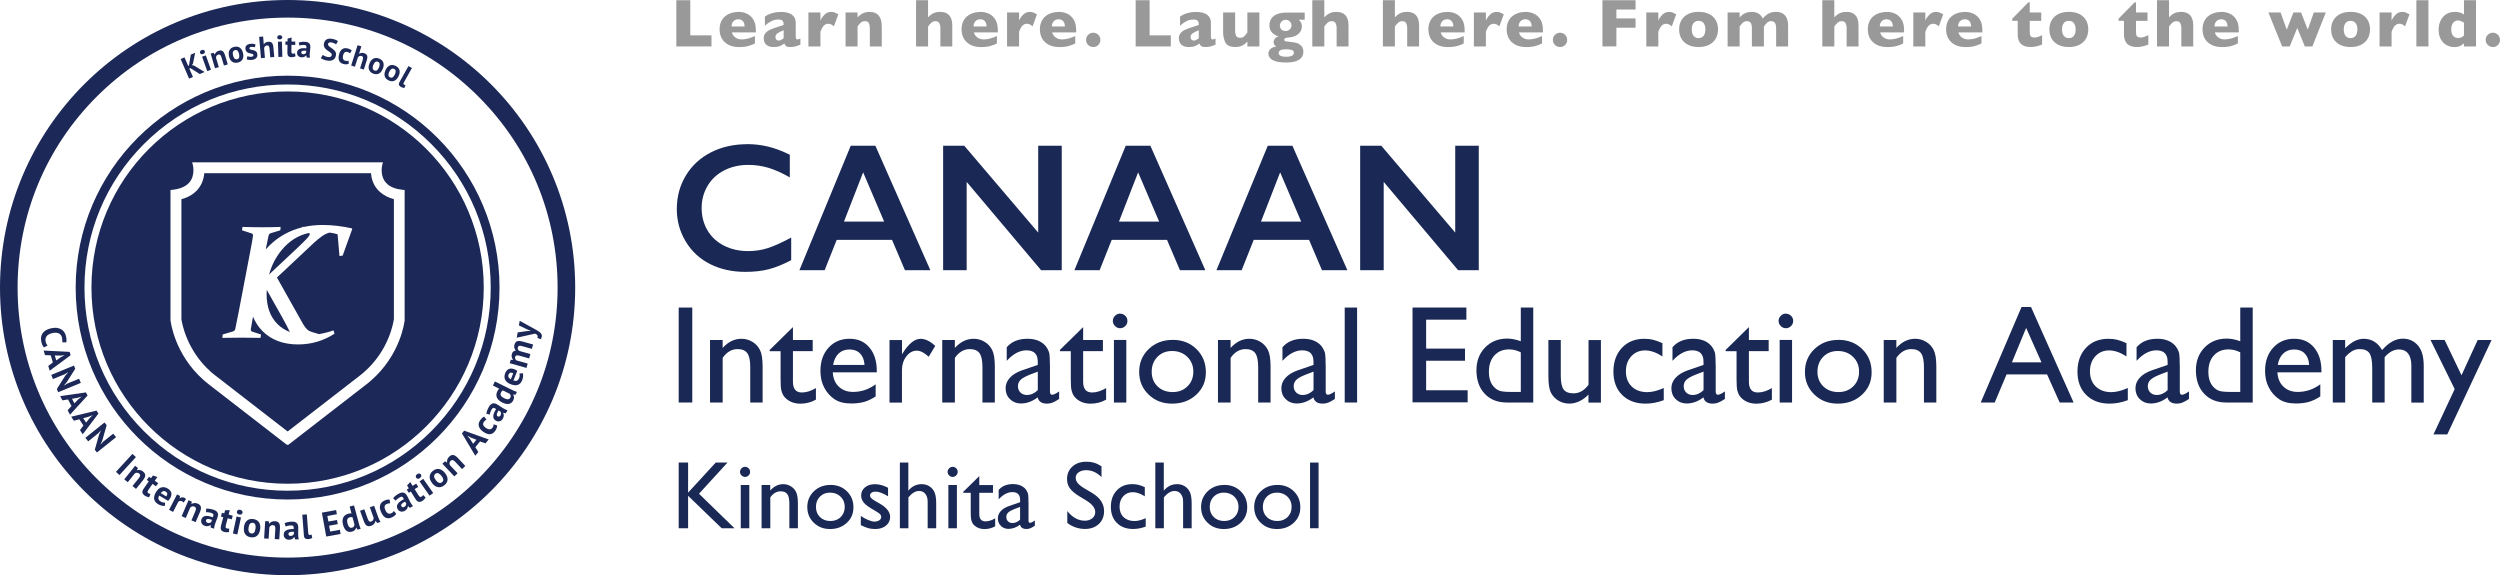 <?xml version="1.0" encoding="UTF-8"?>
<svg id="_レイヤー_2" data-name="レイヤー 2" xmlns="http://www.w3.org/2000/svg" viewBox="0 0 670.29 154.22">
  <defs>
    <style>
      .cls-1 {
        fill: none;
      }

      .cls-2 {
        fill: #999;
      }

      .cls-3 {
        fill: #1c2857;
      }

      .cls-4 {
        fill: #192854;
      }
    </style>
  </defs>
  <g id="_ロゴ" data-name="ロゴ">
    <g>
      <g>
        <g>
          <path class="cls-4" d="m200.31,38.64c1.9,0,3.75.22,5.57.65,1.81.43,3.77,1.16,5.88,2.2v6.07c-2.05-1.18-3.95-2.03-5.7-2.56-1.74-.52-3.56-.79-5.46-.79-2.37,0-4.52.49-6.43,1.47-1.91.98-3.4,2.36-4.46,4.15-1.06,1.78-1.59,3.77-1.59,5.95s.52,4.23,1.58,6c1.05,1.77,2.53,3.13,4.44,4.1,1.91.96,4.06,1.44,6.45,1.44,1.83,0,3.58-.26,5.24-.79,1.66-.53,3.76-1.47,6.3-2.84v6.07c-2.17,1.13-4.16,1.94-5.97,2.41-1.81.48-3.93.72-6.35.72-3.52,0-6.67-.7-9.44-2.1-2.77-1.4-4.95-3.42-6.53-6.06-1.59-2.64-2.38-5.52-2.38-8.66,0-3.36.82-6.38,2.45-9.05,1.63-2.67,3.88-4.74,6.74-6.19,2.86-1.45,6.08-2.17,9.66-2.17Z"/>
          <path class="cls-4" d="m234.7,39.07l14.74,33.37h-6.81l-3.46-8.12h-14.84l-3.23,8.12h-6.76l13.76-33.37h6.59Zm-8.41,20.35h10.77l-5.64-13.21-5.14,13.21Z"/>
          <path class="cls-4" d="m258.53,39.07l19.83,23.29v-23.29h6.31v33.37h-5.54l-19.95-23.67v23.67h-6.31v-33.37h5.66Z"/>
          <path class="cls-4" d="m308.43,39.07l14.74,33.37h-6.81l-3.46-8.12h-14.84l-3.23,8.12h-6.76l13.76-33.37h6.59Zm-8.41,20.35h10.77l-5.64-13.21-5.14,13.21Z"/>
          <path class="cls-4" d="m346.51,39.07l14.74,33.37h-6.81l-3.46-8.12h-14.84l-3.23,8.12h-6.76l13.76-33.37h6.59Zm-8.41,20.35h10.77l-5.64-13.21-5.14,13.21Z"/>
          <path class="cls-4" d="m370.34,39.07l19.83,23.29v-23.29h6.31v33.37h-5.54l-19.95-23.67v23.67h-6.31v-33.37h5.66Z"/>
          <path class="cls-4" d="m181.97,82.46h3.64v25.46h-3.64v-25.46Z"/>
          <path class="cls-4" d="m193.75,91.16v2.13c1.48-1.64,3.16-2.46,5.05-2.46,1.05,0,2.02.27,2.92.81.9.54,1.58,1.28,2.05,2.22.47.94.7,2.43.7,4.47v9.59h-3.32v-9.55c0-1.71-.26-2.94-.78-3.67-.52-.74-1.4-1.1-2.62-1.1-1.57,0-2.9.78-3.99,2.35v11.97h-3.39v-16.77h3.39Z"/>
          <path class="cls-4" d="m206.37,93.82l6.23-6.12v3.46h5.3v2.99h-5.3v8.21c0,1.92.8,2.87,2.39,2.87,1.19,0,2.45-.39,3.77-1.18v3.1c-1.28.72-2.67,1.08-4.17,1.08s-2.78-.44-3.79-1.33c-.32-.27-.58-.57-.78-.9-.21-.33-.38-.77-.52-1.31s-.21-1.57-.21-3.09v-7.44h-2.92v-.33Z"/>
          <path class="cls-4" d="m235.07,99.83h-11.79c.09,1.6.62,2.88,1.61,3.83.99.95,2.27,1.42,3.84,1.42,2.19,0,4.2-.68,6.05-2.04v3.24c-1.02.68-2.03,1.17-3.03,1.46-1,.29-2.18.44-3.53.44-1.85,0-3.34-.38-4.48-1.15-1.14-.77-2.06-1.8-2.74-3.09-.69-1.29-1.03-2.79-1.03-4.49,0-2.55.72-4.63,2.17-6.22,1.45-1.6,3.32-2.4,5.63-2.4s4,.78,5.32,2.33c1.32,1.56,1.99,3.64,1.99,6.25v.42Zm-11.72-1.99h8.44c-.08-1.32-.48-2.34-1.18-3.06-.71-.72-1.65-1.08-2.84-1.08s-2.17.36-2.92,1.08-1.25,1.74-1.48,3.06Z"/>
          <path class="cls-4" d="m241.84,91.16v3.85l.18-.29c1.6-2.59,3.21-3.88,4.81-3.88,1.25,0,2.56.63,3.92,1.9l-1.75,2.92c-1.15-1.09-2.22-1.64-3.21-1.64-1.07,0-2,.51-2.78,1.53-.78,1.02-1.18,2.23-1.18,3.63v8.77h-3.34v-16.77h3.34Z"/>
          <path class="cls-4" d="m256.01,91.16v2.13c1.48-1.64,3.16-2.46,5.05-2.46,1.05,0,2.02.27,2.92.81.9.54,1.58,1.28,2.05,2.22.47.94.7,2.43.7,4.47v9.59h-3.32v-9.55c0-1.71-.26-2.94-.78-3.67-.52-.74-1.4-1.1-2.62-1.1-1.57,0-2.9.78-3.99,2.35v11.97h-3.39v-16.77h3.39Z"/>
          <path class="cls-4" d="m281.51,97.85v7.13c0,.57.19.86.58.86s1.03-.3,1.88-.89v2.02c-.75.49-1.36.82-1.81.99-.46.18-.93.26-1.43.26-1.42,0-2.26-.56-2.52-1.68-1.41,1.09-2.91,1.64-4.5,1.64-1.17,0-2.14-.39-2.92-1.16-.78-.77-1.17-1.74-1.17-2.91,0-1.06.38-2,1.14-2.83.76-.83,1.84-1.49,3.23-1.98l4.25-1.46v-.89c0-2.02-1.01-3.02-3.03-3.02-1.81,0-3.57.94-5.29,2.81v-3.63c1.29-1.52,3.14-2.28,5.56-2.28,1.81,0,3.26.47,4.36,1.42.37.3.69.71.98,1.21.29.5.48,1.01.55,1.51s.12,1.46.12,2.87Zm-3.26,6.76v-4.98l-2.22.86c-1.13.45-1.93.9-2.4,1.36-.47.46-.7,1.02-.7,1.7s.22,1.26.67,1.69c.44.44,1.02.66,1.72.66,1.06,0,2.03-.43,2.93-1.29Z"/>
          <path class="cls-4" d="m284.18,93.82l6.23-6.12v3.46h5.3v2.99h-5.3v8.21c0,1.92.8,2.87,2.39,2.87,1.19,0,2.45-.39,3.77-1.18v3.1c-1.28.72-2.67,1.08-4.17,1.08s-2.78-.44-3.79-1.33c-.32-.27-.58-.57-.78-.9-.21-.33-.38-.77-.52-1.31-.14-.54-.21-1.57-.21-3.09v-7.44h-2.92v-.33Z"/>
          <path class="cls-4" d="m300.3,84.1c.55,0,1.01.19,1.4.56.39.38.58.84.58,1.38s-.19,1-.58,1.38c-.39.39-.86.58-1.4.58-.51,0-.96-.2-1.35-.59-.39-.4-.58-.85-.58-1.38s.19-.96.58-1.36c.39-.4.84-.59,1.35-.59Zm-1.64,7.05h3.32v16.77h-3.32v-16.77Z"/>
          <path class="cls-4" d="m314.42,91.12c2.55,0,4.67.82,6.36,2.47,1.69,1.65,2.53,3.72,2.53,6.21s-.86,4.43-2.57,6.02c-1.71,1.6-3.87,2.4-6.47,2.4s-4.62-.81-6.31-2.43c-1.69-1.62-2.53-3.65-2.53-6.08s.85-4.5,2.56-6.13c1.71-1.63,3.85-2.45,6.42-2.45Zm-.18,2.99c-1.59,0-2.9.52-3.92,1.57-1.02,1.05-1.53,2.38-1.53,3.99s.52,2.91,1.57,3.93c1.05,1.01,2.39,1.52,4.03,1.52s2.96-.51,4-1.54c1.04-1.03,1.56-2.34,1.56-3.94s-.54-2.91-1.62-3.96c-1.08-1.05-2.44-1.57-4.08-1.57Z"/>
          <path class="cls-4" d="m329.94,91.16v2.13c1.48-1.64,3.16-2.46,5.05-2.46,1.05,0,2.02.27,2.92.81.9.54,1.58,1.28,2.05,2.22.47.94.7,2.43.7,4.47v9.59h-3.32v-9.55c0-1.71-.26-2.94-.78-3.67-.52-.74-1.4-1.1-2.62-1.1-1.57,0-2.9.78-3.99,2.35v11.97h-3.39v-16.77h3.39Z"/>
          <path class="cls-4" d="m355.44,97.85v7.13c0,.57.19.86.58.86s1.03-.3,1.88-.89v2.02c-.75.49-1.36.82-1.81.99-.46.18-.93.26-1.43.26-1.42,0-2.26-.56-2.52-1.68-1.41,1.09-2.91,1.64-4.5,1.64-1.17,0-2.14-.39-2.92-1.16-.78-.77-1.17-1.74-1.17-2.91,0-1.06.38-2,1.14-2.83.76-.83,1.84-1.49,3.23-1.98l4.25-1.46v-.89c0-2.02-1.01-3.02-3.03-3.02-1.81,0-3.57.94-5.29,2.81v-3.63c1.29-1.52,3.14-2.28,5.56-2.28,1.81,0,3.26.47,4.36,1.42.37.3.69.71.98,1.21.29.5.48,1.01.55,1.51s.12,1.46.12,2.87Zm-3.26,6.76v-4.98l-2.22.86c-1.13.45-1.93.9-2.4,1.36-.47.46-.7,1.02-.7,1.7s.22,1.26.67,1.69c.44.44,1.02.66,1.72.66,1.06,0,2.03-.43,2.93-1.29Z"/>
          <path class="cls-4" d="m360.54,82.46h3.32v25.46h-3.32v-25.46Z"/>
          <path class="cls-4" d="m378.73,82.46h14.43v3.24h-10.79v7.76h10.42v3.26h-10.42v7.91h11.13v3.24h-14.78v-25.42Z"/>
          <path class="cls-4" d="m407.75,82.46h3.34v25.46h-7.09c-2.48,0-4.46-.78-5.93-2.35-1.48-1.57-2.21-3.67-2.21-6.31,0-2.47.77-4.49,2.32-6.09,1.55-1.59,3.53-2.39,5.93-2.39,1.12,0,2.33.24,3.64.71v-9.04Zm0,22.62v-10.62c-1.03-.52-2.08-.78-3.13-.78-1.65,0-2.97.54-3.95,1.62-.98,1.08-1.47,2.54-1.47,4.37,0,1.72.43,3.06,1.28,3.99.51.56,1.05.94,1.62,1.13.57.19,1.6.29,3.08.29h2.57Z"/>
          <path class="cls-4" d="m425.89,107.92v-2.15c-.7.77-1.51,1.37-2.41,1.8-.91.43-1.81.64-2.71.64-1.06,0-2.03-.26-2.92-.79-.89-.53-1.57-1.25-2.02-2.15-.46-.9-.68-2.41-.68-4.51v-9.6h3.32v9.56c0,1.76.25,2.99.76,3.69.5.7,1.39,1.05,2.65,1.05,1.58,0,2.92-.77,4.03-2.31v-11.97h3.32v16.77h-3.32Z"/>
          <path class="cls-4" d="m446.08,104.01v3.28c-1.66.62-3.29.93-4.88.93-2.62,0-4.72-.78-6.28-2.33-1.56-1.56-2.34-3.64-2.34-6.25s.76-4.76,2.28-6.38c1.52-1.62,3.52-2.42,6-2.42.86,0,1.64.08,2.32.25.69.16,1.53.47,2.54.92v3.54c-1.68-1.07-3.23-1.6-4.67-1.6s-2.72.52-3.68,1.58c-.96,1.05-1.44,2.39-1.44,4.02,0,1.71.52,3.07,1.56,4.08,1.04,1.01,2.44,1.51,4.2,1.51,1.28,0,2.74-.37,4.39-1.11Z"/>
          <path class="cls-4" d="m460.01,97.85v7.13c0,.57.19.86.58.86s1.03-.3,1.88-.89v2.02c-.75.49-1.36.82-1.81.99-.46.18-.93.26-1.43.26-1.42,0-2.26-.56-2.52-1.68-1.41,1.09-2.91,1.64-4.5,1.64-1.17,0-2.14-.39-2.92-1.16-.78-.77-1.17-1.74-1.17-2.91,0-1.06.38-2,1.14-2.83.76-.83,1.84-1.49,3.23-1.98l4.25-1.46v-.89c0-2.02-1.01-3.02-3.03-3.02-1.81,0-3.57.94-5.29,2.81v-3.63c1.29-1.52,3.14-2.28,5.56-2.28,1.81,0,3.26.47,4.36,1.42.37.3.69.71.98,1.21.29.5.48,1.01.55,1.51s.12,1.46.12,2.87Zm-3.26,6.76v-4.98l-2.22.86c-1.13.45-1.93.9-2.4,1.36-.47.46-.7,1.02-.7,1.7s.22,1.26.67,1.69c.44.44,1.02.66,1.72.66,1.06,0,2.03-.43,2.93-1.29Z"/>
          <path class="cls-4" d="m462.68,93.82l6.23-6.12v3.46h5.3v2.99h-5.3v8.21c0,1.92.8,2.87,2.39,2.87,1.19,0,2.45-.39,3.77-1.18v3.1c-1.28.72-2.67,1.08-4.17,1.08s-2.78-.44-3.79-1.33c-.32-.27-.58-.57-.78-.9-.21-.33-.38-.77-.52-1.31s-.21-1.57-.21-3.09v-7.44h-2.92v-.33Z"/>
          <path class="cls-4" d="m478.8,84.1c.55,0,1.01.19,1.4.56.39.38.58.84.58,1.38s-.19,1-.58,1.38c-.39.39-.86.58-1.4.58-.51,0-.96-.2-1.35-.59-.39-.4-.58-.85-.58-1.38s.19-.96.58-1.36c.39-.4.84-.59,1.35-.59Zm-1.64,7.05h3.32v16.77h-3.32v-16.77Z"/>
          <path class="cls-4" d="m492.92,91.12c2.55,0,4.67.82,6.36,2.47s2.53,3.72,2.53,6.21-.86,4.43-2.57,6.02-3.87,2.4-6.47,2.4-4.62-.81-6.31-2.43c-1.69-1.62-2.53-3.65-2.53-6.08s.85-4.5,2.56-6.13c1.71-1.63,3.85-2.45,6.42-2.45Zm-.18,2.99c-1.59,0-2.9.52-3.92,1.57-1.02,1.05-1.53,2.38-1.53,3.99s.52,2.91,1.57,3.93c1.05,1.01,2.39,1.52,4.03,1.52s2.96-.51,4-1.54c1.04-1.03,1.56-2.34,1.56-3.94s-.54-2.91-1.62-3.96c-1.08-1.05-2.44-1.57-4.08-1.57Z"/>
          <path class="cls-4" d="m508.44,91.16v2.13c1.48-1.64,3.16-2.46,5.05-2.46,1.05,0,2.02.27,2.92.81.9.54,1.58,1.28,2.05,2.22.47.94.7,2.43.7,4.47v9.59h-3.32v-9.55c0-1.71-.26-2.94-.78-3.67-.52-.74-1.4-1.1-2.62-1.1-1.57,0-2.9.78-3.99,2.35v11.97h-3.39v-16.77h3.39Z"/>
          <path class="cls-4" d="m541.99,82.32h2.56l11.42,25.61h-3.73l-3.39-7.54h-10.86l-3.18,7.54h-3.75l10.94-25.61Zm5.36,14.82l-4.11-9.22-3.81,9.22h7.92Z"/>
          <path class="cls-4" d="m570.5,104.01v3.28c-1.66.62-3.29.93-4.88.93-2.62,0-4.72-.78-6.28-2.33-1.56-1.56-2.34-3.64-2.34-6.25s.76-4.76,2.28-6.38c1.52-1.62,3.52-2.42,6-2.42.86,0,1.64.08,2.32.25.69.16,1.53.47,2.54.92v3.54c-1.68-1.07-3.23-1.6-4.67-1.6s-2.72.52-3.68,1.58c-.96,1.05-1.44,2.39-1.44,4.02,0,1.71.52,3.07,1.56,4.08,1.04,1.01,2.44,1.51,4.2,1.51,1.28,0,2.74-.37,4.39-1.11Z"/>
          <path class="cls-4" d="m584.44,97.85v7.13c0,.57.19.86.58.86s1.03-.3,1.88-.89v2.02c-.75.49-1.36.82-1.81.99-.46.18-.93.26-1.43.26-1.42,0-2.26-.56-2.52-1.68-1.41,1.09-2.91,1.64-4.5,1.64-1.17,0-2.14-.39-2.92-1.16-.78-.77-1.17-1.74-1.17-2.91,0-1.06.38-2,1.14-2.83.76-.83,1.84-1.49,3.23-1.98l4.25-1.46v-.89c0-2.02-1.01-3.02-3.03-3.02-1.81,0-3.57.94-5.29,2.81v-3.63c1.29-1.52,3.14-2.28,5.56-2.28,1.81,0,3.26.47,4.36,1.42.37.3.69.71.98,1.21.29.5.48,1.01.55,1.51s.12,1.46.12,2.87Zm-3.26,6.76v-4.98l-2.22.86c-1.13.45-1.93.9-2.4,1.36-.47.46-.7,1.02-.7,1.7s.22,1.26.67,1.69c.44.44,1.02.66,1.72.66,1.06,0,2.03-.43,2.93-1.29Z"/>
          <path class="cls-4" d="m600.65,82.46h3.34v25.46h-7.09c-2.48,0-4.46-.78-5.93-2.35-1.48-1.57-2.21-3.67-2.21-6.31,0-2.47.77-4.49,2.32-6.09,1.55-1.59,3.53-2.39,5.93-2.39,1.12,0,2.33.24,3.64.71v-9.04Zm0,22.62v-10.62c-1.03-.52-2.08-.78-3.13-.78-1.65,0-2.97.54-3.95,1.62-.98,1.08-1.47,2.54-1.47,4.37,0,1.72.43,3.06,1.28,3.99.51.56,1.05.94,1.62,1.13.57.19,1.6.29,3.08.29h2.57Z"/>
          <path class="cls-4" d="m622.4,99.83h-11.79c.09,1.6.62,2.88,1.61,3.83.99.95,2.27,1.42,3.84,1.42,2.19,0,4.2-.68,6.05-2.04v3.24c-1.02.68-2.03,1.17-3.03,1.46-1,.29-2.18.44-3.53.44-1.85,0-3.34-.38-4.48-1.15-1.14-.77-2.06-1.8-2.74-3.09-.69-1.29-1.03-2.79-1.03-4.49,0-2.55.72-4.63,2.17-6.22,1.45-1.6,3.32-2.4,5.63-2.4s4,.78,5.32,2.33c1.32,1.56,1.99,3.64,1.99,6.25v.42Zm-11.72-1.99h8.44c-.08-1.32-.48-2.34-1.18-3.06s-1.65-1.08-2.84-1.08-2.17.36-2.92,1.08c-.76.72-1.25,1.74-1.48,3.06Z"/>
          <path class="cls-4" d="m639.36,95.75v12.17h-3.33v-9.33c0-1.86-.25-3.16-.75-3.89-.5-.74-1.37-1.1-2.61-1.1-.69,0-1.33.16-1.91.47-.58.32-1.24.87-1.98,1.68v12.17h-3.32v-16.77h3.32v2.21c1.69-1.69,3.34-2.53,4.96-2.53,2.13,0,3.77,1.01,4.94,3.03,1.77-2.04,3.63-3.06,5.56-3.06,1.63,0,2.97.6,4.02,1.79,1.05,1.19,1.58,3.01,1.58,5.45v9.9h-3.32v-9.93c0-1.4-.29-2.47-.86-3.21-.57-.74-1.39-1.11-2.46-1.11-1.37,0-2.65.69-3.85,2.08Z"/>
          <path class="cls-4" d="m664.31,91.16h3.72l-11.88,25.31h-3.7l5.69-12.15-6.48-13.17h3.78l4.53,9.47,4.34-9.47Z"/>
        </g>
        <path class="cls-4" d="m191.9,124.02h3.15l-7.64,8.36,9.52,9.25h-3.44l-9-8.7v8.7h-2.52v-17.61h2.52v8.06l7.41-8.06Z"/>
        <path class="cls-4" d="m199.74,125.16c.38,0,.7.13.97.39.27.26.4.58.4.96s-.13.69-.4.96-.59.4-.97.4c-.35,0-.66-.14-.93-.41-.27-.27-.4-.59-.4-.95s.13-.67.4-.94c.27-.27.58-.41.93-.41Zm-1.13,4.88h2.29v11.6h-2.29v-11.6Z"/>
        <path class="cls-4" d="m206.51,130.04v1.47c1.03-1.14,2.19-1.7,3.49-1.7.72,0,1.4.19,2.02.56.62.37,1.1.89,1.42,1.54.32.65.49,1.68.49,3.1v6.63h-2.29v-6.61c0-1.18-.18-2.03-.54-2.54-.36-.51-.97-.76-1.81-.76-1.08,0-2,.54-2.76,1.63v8.28h-2.34v-11.6h2.34Z"/>
        <path class="cls-4" d="m222.67,130.01c1.77,0,3.23.57,4.4,1.71,1.17,1.14,1.75,2.57,1.75,4.29s-.59,3.06-1.78,4.17c-1.19,1.1-2.68,1.66-4.48,1.66s-3.19-.56-4.36-1.68c-1.17-1.12-1.75-2.52-1.75-4.2s.59-3.11,1.77-4.24c1.18-1.13,2.66-1.7,4.44-1.7Zm-.13,2.07c-1.1,0-2,.36-2.71,1.08s-1.06,1.64-1.06,2.76.36,2.02,1.08,2.72c.72.7,1.65,1.05,2.79,1.05s2.05-.35,2.77-1.06c.72-.71,1.08-1.62,1.08-2.73s-.37-2.01-1.12-2.74-1.69-1.08-2.82-1.08Z"/>
        <path class="cls-4" d="m230.8,140.8v-2.47c.65.45,1.31.82,1.99,1.1.68.28,1.25.42,1.71.42s.89-.12,1.24-.35c.35-.24.52-.52.52-.84s-.11-.62-.33-.84c-.22-.22-.7-.54-1.44-.96-1.48-.82-2.45-1.53-2.91-2.11-.46-.58-.69-1.22-.69-1.91,0-.89.35-1.62,1.04-2.18.69-.56,1.58-.84,2.68-.84s2.3.32,3.49.96v2.27c-1.36-.82-2.47-1.24-3.34-1.24-.44,0-.8.09-1.08.28-.27.19-.41.44-.41.75,0,.27.12.53.37.77.25.24.68.54,1.3.88l.82.47c1.93,1.09,2.9,2.3,2.9,3.63,0,.95-.37,1.73-1.12,2.34-.74.61-1.7.91-2.87.91-.69,0-1.3-.07-1.84-.22s-1.21-.42-2.03-.81Z"/>
        <path class="cls-4" d="m241.25,124.02h2.29v7.54c.96-1.17,2.15-1.75,3.57-1.75.77,0,1.47.19,2.08.58.61.39,1.07.92,1.37,1.6.3.68.45,1.69.45,3.04v6.61h-2.29v-7.17c0-.85-.21-1.53-.62-2.05-.42-.52-.96-.78-1.65-.78-.5,0-.98.13-1.42.39-.45.26-.94.69-1.47,1.3v8.31h-2.29v-17.61Z"/>
        <path class="cls-4" d="m255.4,125.16c.38,0,.7.13.97.39.27.26.4.58.4.96s-.13.69-.4.96-.59.4-.97.4c-.35,0-.66-.14-.93-.41-.27-.27-.4-.59-.4-.95s.13-.67.4-.94c.27-.27.58-.41.93-.41Zm-1.13,4.88h2.29v11.6h-2.29v-11.6Z"/>
        <path class="cls-4" d="m258.25,131.88l4.31-4.23v2.4h3.67v2.07h-3.67v5.68c0,1.32.55,1.99,1.65,1.99.82,0,1.69-.27,2.61-.82v2.14c-.88.5-1.84.74-2.89.74s-1.92-.31-2.62-.92c-.22-.19-.4-.39-.54-.62-.14-.23-.26-.53-.36-.91-.1-.37-.14-1.09-.14-2.14v-5.14h-2.02v-.23Z"/>
        <path class="cls-4" d="m275.76,134.66v4.93c0,.39.13.59.4.59s.71-.2,1.3-.62v1.4c-.52.34-.94.57-1.25.69-.32.12-.65.18-.99.18-.98,0-1.56-.39-1.74-1.16-.97.76-2.01,1.13-3.11,1.13-.81,0-1.48-.27-2.02-.8-.54-.53-.81-1.2-.81-2.01,0-.73.26-1.38.79-1.96.52-.58,1.27-1.03,2.24-1.37l2.94-1.01v-.62c0-1.4-.7-2.09-2.09-2.09-1.25,0-2.47.65-3.66,1.94v-2.51c.89-1.05,2.17-1.58,3.84-1.58,1.25,0,2.26.33,3.01.98.25.21.48.49.68.84.2.35.33.7.38,1.05.06.35.08,1.01.08,1.99Zm-2.26,4.68v-3.44l-1.54.59c-.78.31-1.33.62-1.66.94s-.49.71-.49,1.18.15.87.46,1.17.7.45,1.19.45c.73,0,1.41-.3,2.03-.9Z"/>
        <path class="cls-4" d="m291.34,134.25l-1.92-1.16c-1.2-.73-2.06-1.46-2.57-2.17-.51-.71-.76-1.53-.76-2.45,0-1.39.48-2.51,1.44-3.38.96-.87,2.21-1.3,3.75-1.3s2.82.41,4.05,1.24v2.86c-1.27-1.22-2.63-1.83-4.1-1.83-.82,0-1.5.19-2.03.57s-.79.87-.79,1.46c0,.53.19,1.02.58,1.48.39.46,1.02.94,1.88,1.45l1.93,1.14c2.15,1.28,3.22,2.92,3.22,4.9,0,1.41-.47,2.56-1.42,3.44-.95.88-2.18,1.32-3.69,1.32-1.74,0-3.32-.54-4.75-1.6v-3.2c1.36,1.73,2.94,2.59,4.73,2.59.79,0,1.45-.22,1.97-.66.53-.44.79-.99.79-1.65,0-1.07-.77-2.09-2.32-3.05Z"/>
        <path class="cls-4" d="m307.18,138.92v2.27c-1.15.43-2.28.64-3.38.64-1.81,0-3.26-.54-4.34-1.61-1.08-1.08-1.62-2.52-1.62-4.32s.52-3.29,1.58-4.41c1.05-1.12,2.43-1.68,4.15-1.68.6,0,1.13.06,1.61.17.47.11,1.06.33,1.76.64v2.45c-1.16-.74-2.24-1.11-3.23-1.11s-1.88.36-2.55,1.09c-.66.73-.99,1.65-.99,2.78,0,1.18.36,2.13,1.08,2.82s1.69,1.05,2.91,1.05c.88,0,1.89-.26,3.04-.77Z"/>
        <path class="cls-4" d="m309.74,124.02h2.29v7.54c.96-1.17,2.15-1.75,3.57-1.75.77,0,1.47.19,2.08.58.61.39,1.07.92,1.37,1.6.3.68.45,1.69.45,3.04v6.61h-2.29v-7.17c0-.85-.21-1.53-.62-2.05-.42-.52-.96-.78-1.65-.78-.5,0-.98.13-1.42.39-.45.26-.94.69-1.47,1.3v8.31h-2.29v-17.61Z"/>
        <path class="cls-4" d="m328.25,130.01c1.77,0,3.23.57,4.4,1.71,1.17,1.14,1.75,2.57,1.75,4.29s-.59,3.06-1.78,4.17c-1.19,1.1-2.68,1.66-4.48,1.66s-3.19-.56-4.36-1.68c-1.17-1.12-1.75-2.52-1.75-4.2s.59-3.11,1.77-4.24c1.18-1.13,2.66-1.7,4.44-1.7Zm-.13,2.07c-1.1,0-2,.36-2.71,1.08-.71.72-1.06,1.64-1.06,2.76s.36,2.02,1.08,2.72,1.65,1.05,2.79,1.05,2.05-.35,2.77-1.06c.72-.71,1.08-1.62,1.08-2.73s-.37-2.01-1.12-2.74-1.69-1.08-2.82-1.08Z"/>
        <path class="cls-4" d="m342.49,130.01c1.77,0,3.23.57,4.4,1.71s1.75,2.57,1.75,4.29-.59,3.06-1.78,4.17c-1.19,1.1-2.68,1.66-4.48,1.66s-3.19-.56-4.36-1.68c-1.17-1.12-1.75-2.52-1.75-4.2s.59-3.11,1.77-4.24c1.18-1.13,2.66-1.7,4.44-1.7Zm-.13,2.07c-1.1,0-2,.36-2.71,1.08-.71.72-1.06,1.64-1.06,2.76s.36,2.02,1.08,2.72,1.65,1.05,2.79,1.05,2.05-.35,2.77-1.06c.72-.71,1.08-1.62,1.08-2.73s-.37-2.01-1.12-2.74c-.75-.72-1.69-1.08-2.82-1.08Z"/>
        <path class="cls-4" d="m351.24,124.02h2.29v17.61h-2.29v-17.61Z"/>
      </g>
      <g>
        <path class="cls-2" d="m190.75,12.45h-9.41V.06h3.74v9.42h5.68v2.97Z"/>
        <path class="cls-2" d="m202.65,8.68h-6.41c.13.55.43,1.01.92,1.36.49.35,1.04.53,1.66.53,1.08,0,2.28-.3,3.59-.91v1.99c-.47.25-1.04.47-1.71.67-.67.2-1.52.3-2.56.3-1.12,0-2.08-.21-2.86-.63-.79-.42-1.37-.98-1.77-1.7-.39-.72-.58-1.53-.58-2.43s.19-1.7.58-2.4c.39-.71.98-1.26,1.77-1.66.79-.4,1.74-.6,2.86-.6.74,0,1.45.16,2.14.48.69.32,1.25.84,1.7,1.56.45.72.67,1.66.67,2.8v.64Zm-3.02-1.59c0-.58-.14-1.05-.43-1.4-.29-.35-.71-.52-1.25-.52s-.97.18-1.3.53c-.33.35-.5.82-.5,1.39h3.48Z"/>
        <path class="cls-2" d="m214.59,11.99c-.47.18-.91.33-1.31.45-.4.11-.88.17-1.44.17-.53,0-.9-.09-1.11-.28s-.36-.42-.45-.68c-.35.28-.73.51-1.15.69-.42.18-.98.27-1.66.27s-1.2-.12-1.6-.34c-.41-.23-.69-.52-.86-.87-.16-.35-.25-.71-.25-1.08,0-.56.14-1.02.43-1.39.28-.37.66-.67,1.14-.9.48-.23,1.11-.47,1.9-.72.45-.14.78-.25,1.02-.33.23-.07.4-.13.51-.17.11-.04.23-.1.36-.16,0-.44-.09-.79-.27-1.04-.18-.25-.57-.37-1.16-.37-.7,0-1.36.15-1.96.47-.6.31-1.15.71-1.65,1.2v-2.47c.4-.29.83-.52,1.3-.7.47-.18.95-.32,1.46-.41.51-.09,1.02-.13,1.54-.13,1.32,0,2.31.25,2.97.76.67.51,1,1.21,1,2.11v3.51c0,.33.03.58.09.75.06.16.18.25.34.25.2,0,.48-.09.82-.26v1.69Zm-4.48-1.74v-2.15c-.76.31-1.32.59-1.67.84-.35.25-.53.58-.53,1,0,.3.09.54.26.7.17.16.38.24.61.24s.44-.06.66-.18c.22-.12.44-.27.67-.44Z"/>
        <path class="cls-2" d="m224.77,3.84l-1.19,3.23c-.49-.46-.98-.7-1.49-.7-.45,0-.84.15-1.17.46-.33.31-.65.88-.95,1.7v3.92h-3.22V3.35h3.22v2.2c.2-.54.56-1.07,1.07-1.59s1.11-.77,1.8-.77c.36,0,.68.05.95.16.27.11.59.27.97.49Z"/>
        <path class="cls-2" d="m236.44,12.45h-3.22v-4.91c0-.5-.08-.94-.25-1.31s-.52-.56-1.08-.56c-.26,0-.49.05-.69.15-.2.1-.38.23-.54.38-.16.16-.29.3-.4.45-.11.14-.22.3-.33.46v5.35h-3.22V3.35h3.22v1.31c.51-.54,1.02-.92,1.52-1.14.51-.22,1.08-.33,1.7-.33,2.18,0,3.27,1.3,3.27,3.92v5.35Z"/>
        <path class="cls-2" d="m255.35,12.45h-3.22v-4.72s0-.07,0-.1c0-.03,0-.1,0-.21,0-.44-.09-.84-.28-1.2s-.54-.54-1.06-.54c-.41,0-.76.13-1.07.41-.31.27-.61.61-.89,1.02v5.35h-3.22V.06h3.22v4.59c.53-.57,1.06-.95,1.57-1.16.52-.21,1.07-.31,1.65-.31,2.18,0,3.27,1.22,3.27,3.67v5.59Z"/>
        <path class="cls-2" d="m267.53,8.68h-6.41c.13.55.43,1.01.92,1.36.49.35,1.04.53,1.66.53,1.08,0,2.28-.3,3.59-.91v1.99c-.47.25-1.04.47-1.71.67-.67.2-1.52.3-2.56.3-1.12,0-2.08-.21-2.86-.63-.79-.42-1.37-.98-1.77-1.7-.39-.72-.58-1.53-.58-2.43s.19-1.7.58-2.4c.39-.71.98-1.26,1.77-1.66.79-.4,1.74-.6,2.86-.6.74,0,1.45.16,2.14.48.69.32,1.25.84,1.7,1.56.45.72.67,1.66.67,2.8v.64Zm-3.02-1.59c0-.58-.14-1.05-.43-1.4-.29-.35-.71-.52-1.25-.52s-.97.18-1.3.53c-.33.35-.5.82-.5,1.39h3.48Z"/>
        <path class="cls-2" d="m278.03,3.84l-1.19,3.23c-.49-.46-.98-.7-1.49-.7-.45,0-.84.15-1.17.46-.33.31-.65.88-.95,1.7v3.92h-3.22V3.35h3.22v2.2c.2-.54.56-1.07,1.07-1.59s1.11-.77,1.8-.77c.36,0,.68.05.95.16.27.11.59.27.97.49Z"/>
        <path class="cls-2" d="m288.53,8.68h-6.41c.13.55.43,1.01.92,1.36.49.35,1.04.53,1.66.53,1.08,0,2.28-.3,3.59-.91v1.99c-.47.25-1.04.47-1.71.67-.67.2-1.52.3-2.56.3-1.12,0-2.08-.21-2.86-.63-.79-.42-1.37-.98-1.77-1.7-.39-.72-.58-1.53-.58-2.43s.19-1.7.58-2.4c.39-.71.98-1.26,1.77-1.66.79-.4,1.74-.6,2.86-.6.74,0,1.45.16,2.14.48.69.32,1.25.84,1.7,1.56.45.72.67,1.66.67,2.8v.64Zm-3.02-1.59c0-.58-.14-1.05-.43-1.4-.29-.35-.71-.52-1.25-.52s-.97.18-1.3.53c-.33.35-.5.82-.5,1.39h3.48Z"/>
        <path class="cls-2" d="m295.03,10.69c0,.54-.18.99-.55,1.36-.37.37-.82.56-1.35.56s-.99-.19-1.37-.56c-.38-.38-.57-.83-.57-1.36s.19-.99.57-1.36c.38-.37.84-.56,1.37-.56.33,0,.65.09.95.26.3.17.53.41.7.7.17.29.25.62.25.97Z"/>
        <path class="cls-2" d="m313.9,12.45h-9.41V.06h3.74v9.42h5.68v2.97Z"/>
        <path class="cls-2" d="m325.9,11.99c-.47.18-.91.33-1.31.45-.4.11-.88.17-1.44.17-.53,0-.9-.09-1.11-.28s-.36-.42-.45-.68c-.35.28-.73.51-1.15.69-.42.18-.98.27-1.66.27s-1.2-.12-1.6-.34c-.41-.23-.69-.52-.86-.87-.16-.35-.25-.71-.25-1.08,0-.56.14-1.02.43-1.39.28-.37.66-.67,1.14-.9.48-.23,1.11-.47,1.9-.72.45-.14.78-.25,1.02-.33.23-.07.4-.13.51-.17.11-.04.23-.1.36-.16,0-.44-.09-.79-.27-1.04-.18-.25-.57-.37-1.16-.37-.7,0-1.36.15-1.96.47-.6.31-1.15.71-1.65,1.2v-2.47c.4-.29.83-.52,1.3-.7.47-.18.95-.32,1.46-.41.51-.09,1.02-.13,1.54-.13,1.32,0,2.31.25,2.97.76.67.51,1,1.21,1,2.11v3.51c0,.33.03.58.09.75.06.16.18.25.34.25.2,0,.48-.09.82-.26v1.69Zm-4.48-1.74v-2.15c-.76.31-1.32.59-1.67.84-.35.25-.53.58-.53,1,0,.3.09.54.26.7.17.16.38.24.61.24s.44-.06.66-.18c.22-.12.44-.27.67-.44Z"/>
        <path class="cls-2" d="m337.67,12.45h-3.22v-1.3c-.46.49-.93.85-1.43,1.09-.5.24-1.1.36-1.8.36-1.37,0-2.26-.4-2.67-1.2-.41-.8-.61-1.71-.61-2.71V3.35h3.22v4.92c0,.5.08.93.25,1.3.16.37.52.56,1.07.56.47,0,.85-.13,1.12-.4.28-.27.56-.61.84-1.03V3.35h3.22v9.1Z"/>
        <path class="cls-2" d="m349.81,5.29h-1.59c.56.49.84,1.09.84,1.8,0,.38-.08.74-.24,1.08s-.39.65-.7.92c-.31.27-.69.49-1.14.66s-.96.27-1.54.31c-.74.03-1.12.23-1.12.6,0,.14.05.25.14.31.1.07.25.11.45.15.21.03.55.07,1.04.11.55.05,1.07.13,1.55.25s.92.37,1.33.75c.41.38.62.93.62,1.64,0,.56-.15,1.07-.46,1.5-.31.44-.8.77-1.49,1.02-.69.24-1.59.37-2.72.37-1.62,0-2.81-.22-3.57-.65-.76-.43-1.14-1.02-1.14-1.74,0-.2.05-.42.15-.68.1-.26.31-.5.63-.74.32-.24.78-.4,1.39-.48-.22-.08-.4-.23-.55-.45s-.23-.46-.23-.7c0-.32.11-.63.33-.94.22-.31.57-.51,1.06-.6-.68-.18-1.27-.52-1.76-1.01-.49-.5-.74-1.14-.74-1.92,0-.6.11-1.12.34-1.56.23-.45.55-.81.95-1.09s.88-.49,1.41-.62c.54-.13,1.12-.2,1.76-.2h5v1.94Zm-2.91,8.86c0-.4-.21-.66-.64-.77-.43-.12-.87-.17-1.32-.17-.74,0-1.28.08-1.61.24s-.5.41-.5.75c0,.68.68,1.02,2.06,1.02.61,0,1.1-.09,1.47-.26.36-.18.54-.44.54-.8Zm-.64-7.32c0-.46-.16-.83-.47-1.1s-.66-.42-1.05-.42c-.5,0-.88.17-1.17.5-.28.33-.42.69-.42,1.06,0,.26.06.5.18.72.12.22.29.4.52.53s.49.2.8.2c.47,0,.85-.15,1.15-.44.3-.29.46-.64.46-1.05Z"/>
        <path class="cls-2" d="m361.59,12.45h-3.22v-4.72s0-.07,0-.1c0-.03,0-.1,0-.21,0-.44-.09-.84-.28-1.2s-.54-.54-1.06-.54c-.41,0-.76.13-1.07.41-.31.27-.61.61-.89,1.02v5.35h-3.22V.06h3.22v4.59c.53-.57,1.06-.95,1.57-1.16.52-.21,1.07-.31,1.65-.31,2.18,0,3.27,1.22,3.27,3.67v5.59Z"/>
        <path class="cls-2" d="m380.51,12.45h-3.22v-4.72s0-.07,0-.1c0-.03,0-.1,0-.21,0-.44-.09-.84-.28-1.2s-.54-.54-1.06-.54c-.41,0-.76.13-1.07.41-.31.27-.61.61-.89,1.02v5.35h-3.22V.06h3.22v4.59c.53-.57,1.06-.95,1.57-1.16.52-.21,1.07-.31,1.65-.31,2.18,0,3.27,1.22,3.27,3.67v5.59Z"/>
        <path class="cls-2" d="m392.69,8.68h-6.41c.13.55.43,1.01.92,1.36.49.35,1.04.53,1.66.53,1.08,0,2.28-.3,3.59-.91v1.99c-.47.25-1.04.47-1.71.67-.67.2-1.52.3-2.56.3-1.12,0-2.08-.21-2.86-.63-.79-.42-1.37-.98-1.77-1.7-.39-.72-.58-1.53-.58-2.43s.19-1.7.58-2.4c.39-.71.98-1.26,1.77-1.66.79-.4,1.74-.6,2.86-.6.74,0,1.45.16,2.14.48.69.32,1.25.84,1.7,1.56.45.72.67,1.66.67,2.8v.64Zm-3.02-1.59c0-.58-.14-1.05-.43-1.4-.29-.35-.71-.52-1.25-.52s-.97.18-1.3.53c-.33.35-.5.82-.5,1.39h3.48Z"/>
        <path class="cls-2" d="m403.19,3.84l-1.19,3.23c-.49-.46-.98-.7-1.49-.7-.45,0-.84.15-1.17.46-.33.31-.65.88-.95,1.7v3.92h-3.22V3.35h3.22v2.2c.2-.54.56-1.07,1.07-1.59.51-.52,1.11-.77,1.8-.77.36,0,.68.05.95.16.27.11.59.27.97.49Z"/>
        <path class="cls-2" d="m413.68,8.68h-6.41c.13.55.43,1.01.92,1.36.49.35,1.04.53,1.66.53,1.08,0,2.28-.3,3.59-.91v1.99c-.47.25-1.04.47-1.71.67-.67.2-1.52.3-2.56.3-1.12,0-2.08-.21-2.86-.63-.79-.42-1.37-.98-1.77-1.7-.39-.72-.58-1.53-.58-2.43s.19-1.7.58-2.4c.39-.71.98-1.26,1.77-1.66.79-.4,1.74-.6,2.86-.6.74,0,1.45.16,2.14.48.69.32,1.25.84,1.7,1.56.45.72.67,1.66.67,2.8v.64Zm-3.02-1.59c0-.58-.14-1.05-.43-1.4-.29-.35-.71-.52-1.25-.52s-.97.18-1.3.53c-.33.35-.5.82-.5,1.39h3.48Z"/>
        <path class="cls-2" d="m420.19,10.69c0,.54-.18.99-.55,1.36-.37.37-.82.56-1.35.56s-.99-.19-1.37-.56c-.38-.38-.57-.83-.57-1.36s.19-.99.57-1.36c.38-.37.84-.56,1.37-.56.33,0,.65.09.95.26.3.17.53.41.7.7.17.29.25.62.25.97Z"/>
        <path class="cls-2" d="m438.52,7.43h-5.14v5.01h-3.74V.06h8.88v2.49h-5.14v2.39h5.14v2.5Z"/>
        <path class="cls-2" d="m449.42,3.84l-1.19,3.23c-.49-.46-.98-.7-1.49-.7-.45,0-.84.15-1.17.46-.33.31-.65.88-.95,1.7v3.92h-3.22V3.35h3.22v2.2c.2-.54.56-1.07,1.07-1.59.51-.52,1.11-.77,1.8-.77.36,0,.68.05.95.16.27.11.59.27.97.49Z"/>
        <path class="cls-2" d="m460.63,7.89c0,.91-.2,1.71-.59,2.42s-.98,1.27-1.76,1.68c-.78.41-1.74.62-2.87.62s-2.08-.21-2.87-.62c-.78-.41-1.37-.97-1.76-1.68-.39-.71-.58-1.52-.58-2.42,0-.69.11-1.31.33-1.87.22-.56.55-1.06.99-1.49.44-.43.99-.76,1.64-1,.65-.23,1.4-.35,2.25-.35s1.62.12,2.27.35,1.2.56,1.64.99c.43.42.76.92.98,1.48.22.57.33,1.19.33,1.88Zm-3.39,0c0-.72-.16-1.29-.47-1.69s-.77-.61-1.36-.61-1.04.21-1.35.61c-.31.41-.47.97-.47,1.69s.16,1.28.47,1.7c.32.42.77.63,1.35.63s1.05-.21,1.36-.62c.31-.41.47-.98.47-1.7Z"/>
        <path class="cls-2" d="m479.43,12.45h-3.22v-4.86c0-.64-.11-1.12-.32-1.44s-.55-.48-1-.48-.82.13-1.1.41c-.29.27-.57.61-.86,1.02v5.35h-3.22v-4.86c0-.61-.1-1.09-.29-1.42-.2-.33-.55-.5-1.05-.5-.24,0-.46.05-.66.14-.2.09-.36.2-.49.32-.12.12-.28.3-.46.53s-.29.38-.34.44v5.35h-3.22V3.35h3.22v1.31c.48-.51.97-.89,1.48-1.12s1.08-.35,1.73-.35c.31,0,.61.03.88.08.28.06.56.15.83.29.27.14.52.32.74.56.22.24.4.52.53.83.52-.58,1.06-1.03,1.61-1.32.56-.3,1.2-.45,1.93-.45s1.34.15,1.83.44c.49.29.86.71,1.09,1.27s.35,1.22.35,2.01v5.55Z"/>
        <path class="cls-2" d="m498.33,12.45h-3.22v-4.72s0-.07,0-.1c0-.03,0-.1,0-.21,0-.44-.09-.84-.28-1.2s-.54-.54-1.06-.54c-.41,0-.76.13-1.07.41-.31.27-.61.61-.89,1.02v5.35h-3.22V.06h3.22v4.59c.53-.57,1.06-.95,1.57-1.16.52-.21,1.07-.31,1.65-.31,2.18,0,3.27,1.22,3.27,3.67v5.59Z"/>
        <path class="cls-2" d="m510.51,8.68h-6.41c.13.55.43,1.01.92,1.36.49.35,1.04.53,1.66.53,1.08,0,2.28-.3,3.59-.91v1.99c-.47.25-1.04.47-1.71.67-.67.2-1.52.3-2.56.3-1.12,0-2.08-.21-2.86-.63-.79-.42-1.37-.98-1.77-1.7-.39-.72-.58-1.53-.58-2.43s.19-1.7.58-2.4c.39-.71.98-1.26,1.77-1.66.79-.4,1.74-.6,2.86-.6.74,0,1.45.16,2.14.48.69.32,1.25.84,1.7,1.56.45.72.67,1.66.67,2.8v.64Zm-3.02-1.59c0-.58-.14-1.05-.43-1.4-.29-.35-.71-.52-1.25-.52s-.97.18-1.3.53c-.33.35-.5.82-.5,1.39h3.48Z"/>
        <path class="cls-2" d="m521.01,3.84l-1.19,3.23c-.49-.46-.98-.7-1.49-.7-.45,0-.84.15-1.17.46-.33.31-.65.88-.95,1.7v3.92h-3.22V3.35h3.22v2.2c.2-.54.56-1.07,1.07-1.59s1.11-.77,1.8-.77c.36,0,.68.05.95.16.27.11.59.27.97.49Z"/>
        <path class="cls-2" d="m531.5,8.68h-6.41c.13.55.43,1.01.92,1.36.49.35,1.04.53,1.66.53,1.08,0,2.28-.3,3.59-.91v1.99c-.47.25-1.04.47-1.71.67-.67.2-1.52.3-2.56.3-1.12,0-2.08-.21-2.86-.63-.79-.42-1.37-.98-1.77-1.7-.39-.72-.58-1.53-.58-2.43s.19-1.7.58-2.4c.39-.71.98-1.26,1.77-1.66.79-.4,1.74-.6,2.86-.6.74,0,1.45.16,2.14.48.69.32,1.25.84,1.7,1.56.45.72.67,1.66.67,2.8v.64Zm-3.02-1.59c0-.58-.14-1.05-.43-1.4-.29-.35-.71-.52-1.25-.52s-.97.18-1.3.53c-.33.35-.5.82-.5,1.39h3.48Z"/>
        <path class="cls-2" d="m547.53,11.92c-.33.16-.79.32-1.38.47-.59.15-1.15.22-1.69.22-2.32,0-3.48-1.13-3.48-3.4v-3.63h-1.46v-.56l4.32-4.4h.37v2.73h3.08v2.24h-3.08v2.92c0,.34.02.61.06.82s.16.38.35.52c.19.14.49.21.88.21.51,0,1.19-.21,2.02-.64v2.51Z"/>
        <path class="cls-2" d="m559.9,7.89c0,.91-.2,1.71-.59,2.42s-.98,1.27-1.76,1.68c-.78.41-1.74.62-2.87.62s-2.08-.21-2.87-.62c-.78-.41-1.37-.97-1.76-1.68-.39-.71-.58-1.52-.58-2.42,0-.69.11-1.31.33-1.87.22-.56.55-1.06.99-1.49.44-.43.99-.76,1.64-1,.65-.23,1.4-.35,2.25-.35s1.62.12,2.27.35,1.2.56,1.64.99c.43.42.76.92.98,1.48.22.57.33,1.19.33,1.88Zm-3.39,0c0-.72-.16-1.29-.47-1.69s-.77-.61-1.36-.61-1.04.21-1.35.61c-.31.41-.47.97-.47,1.69s.16,1.28.47,1.7c.32.42.77.63,1.35.63s1.05-.21,1.36-.62c.31-.41.47-.98.47-1.7Z"/>
        <path class="cls-2" d="m576.02,11.92c-.33.16-.79.32-1.38.47-.59.15-1.15.22-1.69.22-2.32,0-3.48-1.13-3.48-3.4v-3.63h-1.46v-.56l4.32-4.4h.37v2.73h3.08v2.24h-3.08v2.92c0,.34.02.61.06.82s.16.38.35.52c.19.14.49.21.88.21.51,0,1.19-.21,2.02-.64v2.51Z"/>
        <path class="cls-2" d="m588.07,12.45h-3.22v-4.72s0-.07,0-.1c0-.03,0-.1,0-.21,0-.44-.09-.84-.28-1.2s-.54-.54-1.06-.54c-.41,0-.76.13-1.07.41-.31.27-.61.61-.89,1.02v5.35h-3.22V.06h3.22v4.59c.53-.57,1.06-.95,1.57-1.16.52-.21,1.07-.31,1.65-.31,2.18,0,3.27,1.22,3.27,3.67v5.59Z"/>
        <path class="cls-2" d="m600.25,8.68h-6.41c.13.55.43,1.01.92,1.36.49.35,1.04.53,1.66.53,1.08,0,2.28-.3,3.59-.91v1.99c-.47.25-1.04.47-1.71.67-.67.2-1.52.3-2.56.3-1.12,0-2.08-.21-2.86-.63-.79-.42-1.37-.98-1.77-1.7-.39-.72-.58-1.53-.58-2.43s.19-1.7.58-2.4c.39-.71.98-1.26,1.77-1.66.79-.4,1.74-.6,2.86-.6.74,0,1.45.16,2.14.48.69.32,1.25.84,1.7,1.56.45.72.67,1.66.67,2.8v.64Zm-3.02-1.59c0-.58-.14-1.05-.43-1.4-.29-.35-.71-.52-1.25-.52s-.97.18-1.3.53c-.33.35-.5.82-.5,1.39h3.48Z"/>
        <path class="cls-2" d="m623.58,3.35l-3.59,9.1h-2.03l-2.03-4.96-2.02,4.96h-2.03l-3.68-9.1h3.26l1.66,4.6,1.78-4.6h2.05l1.8,4.6,1.61-4.6h3.23Z"/>
        <path class="cls-2" d="m635.44,7.89c0,.91-.2,1.71-.59,2.42s-.98,1.27-1.76,1.68c-.78.41-1.74.62-2.87.62s-2.08-.21-2.87-.62c-.78-.41-1.37-.97-1.76-1.68-.39-.71-.58-1.52-.58-2.42,0-.69.11-1.31.33-1.87.22-.56.55-1.06.99-1.49.44-.43.99-.76,1.64-1,.65-.23,1.4-.35,2.25-.35s1.62.12,2.27.35,1.2.56,1.64.99c.43.42.76.92.98,1.48.22.57.33,1.19.33,1.88Zm-3.39,0c0-.72-.16-1.29-.47-1.69s-.77-.61-1.36-.61-1.04.21-1.35.61c-.31.41-.47.97-.47,1.69s.16,1.28.47,1.7c.32.42.77.63,1.35.63s1.05-.21,1.36-.62c.31-.41.47-.98.47-1.7Z"/>
        <path class="cls-2" d="m646.02,3.84l-1.19,3.23c-.49-.46-.98-.7-1.49-.7-.45,0-.84.15-1.17.46-.33.31-.65.88-.95,1.7v3.92h-3.22V3.35h3.22v2.2c.2-.54.56-1.07,1.07-1.59.51-.52,1.11-.77,1.8-.77.36,0,.68.05.95.16.27.11.59.27.97.49Z"/>
        <path class="cls-2" d="m651.1,12.45h-3.23V.06h3.23v12.39Z"/>
        <path class="cls-2" d="m663.86,12.45h-3.23v-.82c-.34.29-.7.52-1.08.71-.38.18-.9.28-1.57.28s-1.31-.16-1.95-.49c-.64-.33-1.16-.84-1.57-1.53-.41-.69-.62-1.57-.62-2.63,0-.83.15-1.6.47-2.33.31-.72.79-1.31,1.46-1.77.66-.45,1.47-.68,2.43-.68.59,0,1.08.07,1.45.2.37.13.7.3.98.5V.06h3.23v12.39Zm-3.23-2.9v-3.48c-.38-.21-.67-.36-.88-.45s-.46-.13-.75-.13c-.51,0-.93.22-1.27.64-.34.43-.51,1.01-.51,1.75,0,.8.18,1.39.53,1.76s.77.55,1.24.55c.39,0,.7-.06.94-.18.24-.12.47-.28.69-.46Z"/>
        <path class="cls-2" d="m670.29,10.69c0,.54-.18.99-.55,1.36-.37.37-.82.56-1.35.56s-.99-.19-1.37-.56c-.38-.38-.57-.83-.57-1.36s.19-.99.57-1.36c.38-.37.84-.56,1.37-.56.33,0,.65.09.95.26.3.17.53.41.7.7.17.29.25.62.25.97Z"/>
      </g>
      <g>
        <g>
          <path class="cls-3" d="m51.03,18.27l-.27.12.97,2.25-1.03.44-2.27-5.26,1.03-.44,1.01,2.33.2-.21.49-2.85,1.17-.51-.58,2.87-.28.46.55.11,2.82,1.72-1.27.55-2.53-1.58Z"/>
          <path class="cls-3" d="m53.64,14.18c-.05-.15-.04-.3.03-.44.07-.14.21-.25.4-.32s.37-.07.53-.01c.16.06.27.17.32.32.05.15.04.3-.05.44s-.22.25-.42.32-.37.08-.51.02-.25-.16-.3-.31Zm.54,1.03l1-.36,1.39,3.85-1,.36-1.39-3.85Z"/>
          <path class="cls-3" d="m60.05,17.59l-.67-2.23c-.1-.32-.21-.54-.34-.65-.13-.11-.31-.14-.53-.07-.19.06-.34.16-.44.31s-.15.32-.16.51l.76,2.54-1.02.3-1.17-3.92.81-.24.27.48h.03c.07-.21.19-.41.35-.59s.4-.32.71-.42c.19-.06.37-.08.54-.08.17,0,.32.06.46.14.14.09.27.23.38.42.11.19.22.44.31.74l.73,2.44-1.02.3Z"/>
          <path class="cls-3" d="m61.4,15.08c-.15-.68-.1-1.23.15-1.67.25-.44.67-.72,1.27-.85.32-.07.61-.08.86-.03.26.05.48.15.68.3.19.15.36.35.49.59.13.24.24.52.31.84.15.68.1,1.23-.15,1.67-.25.44-.67.72-1.27.85-.32.07-.61.08-.86.03s-.48-.15-.68-.3-.36-.35-.5-.59c-.14-.24-.24-.52-.31-.84Zm1.07-.24c.04.18.09.33.16.48s.14.26.23.36c.09.1.19.17.31.2s.25.04.39.01c.27-.06.45-.2.54-.43.09-.23.09-.55,0-.98-.08-.37-.21-.65-.38-.85-.17-.2-.41-.27-.7-.2-.26.06-.43.2-.54.42s-.1.55,0,.99Z"/>
          <path class="cls-3" d="m67.95,14.75c-.02-.11-.08-.19-.18-.24-.1-.05-.22-.09-.37-.13-.14-.03-.3-.07-.47-.1s-.33-.09-.48-.17c-.15-.08-.28-.19-.4-.33s-.19-.33-.23-.57c-.06-.4.01-.72.22-.97.21-.25.53-.4.98-.47.31-.05.59-.06.85-.03s.46.07.62.13l-.12.8c-.13-.03-.3-.06-.49-.08-.2-.02-.39-.02-.59,0-.31.05-.45.19-.41.44.01.1.07.17.17.21s.22.08.36.11c.14.03.3.06.47.1.17.04.33.09.48.16s.28.18.4.32.19.32.23.56c.06.41-.02.75-.25,1.03-.23.27-.6.45-1.12.53-.29.04-.56.05-.82.01-.26-.03-.48-.09-.65-.16l.17-.83c.13.05.31.1.52.13.22.04.43.04.65,0,.16-.02.28-.07.36-.15.09-.07.12-.18.1-.32Z"/>
          <path class="cls-3" d="m72.47,15.39l-.2-2.32c-.03-.33-.1-.57-.2-.71-.1-.14-.28-.2-.52-.18-.18.02-.34.09-.48.23-.14.14-.22.3-.26.49l.22,2.6-1.06.09-.49-5.71,1.06-.09.18,2.09h.03c.12-.19.26-.34.45-.46.18-.12.42-.19.71-.22.21-.02.39,0,.55.03s.3.12.42.23c.12.12.21.28.28.49.07.21.12.47.15.79l.22,2.54-1.06.09Z"/>
          <path class="cls-3" d="m74.33,10.03c0-.16.05-.3.16-.41s.27-.18.48-.18c.21,0,.38.04.51.15.13.11.2.24.2.4,0,.16-.06.29-.18.4-.12.11-.29.17-.5.17s-.37-.04-.49-.14c-.12-.1-.18-.23-.19-.39Zm.19,1.15l1.06-.03.12,4.09-1.06.03-.12-4.09Z"/>
          <path class="cls-3" d="m76.54,11.11h.56s.01-.76.01-.76l1.07-.29-.02,1.07,1,.02v.9s-1.01-.02-1.01-.02l-.03,1.57c0,.28.02.49.08.61.06.12.16.19.32.19.11,0,.2,0,.28-.03s.17-.05.27-.09l.18.82c-.15.07-.32.13-.52.17s-.4.07-.6.06c-.38,0-.65-.11-.83-.3s-.26-.52-.25-.96l.03-2.06h-.56s.01-.91.01-.91Z"/>
          <path class="cls-3" d="m80.11,11.41c.22-.08.49-.14.79-.18s.62-.04.94-.02c.28.02.52.07.7.15s.33.19.43.32.17.29.21.47c.03.18.04.38.03.59-.02.24-.04.48-.07.72-.03.24-.06.48-.08.71-.02.23-.03.46-.03.68,0,.22.03.43.08.63l-.87-.06-.13-.58h-.04c-.12.16-.28.29-.48.4-.2.11-.46.15-.76.13-.19-.01-.36-.05-.51-.12-.15-.07-.27-.16-.38-.27-.1-.11-.18-.25-.23-.39-.05-.15-.07-.31-.06-.49.02-.25.09-.46.21-.62.12-.16.29-.29.51-.38.22-.09.47-.15.77-.17.29-.02.62-.01.98.03.06-.3.05-.52-.02-.66-.07-.14-.25-.22-.53-.24-.21-.01-.44,0-.68.02-.24.03-.44.07-.6.13l-.2-.81Zm1.14,3.13c.21.01.38-.02.52-.11s.23-.18.3-.29l.04-.53c-.17-.03-.33-.04-.49-.04-.16,0-.3.02-.42.05-.12.03-.22.08-.3.14-.08.07-.12.15-.12.26-.01.15.03.27.11.36s.2.14.36.15Z"/>
          <path class="cls-3" d="m88.96,14.78c.03-.17,0-.32-.12-.45-.11-.13-.25-.26-.42-.38-.18-.12-.37-.25-.57-.38-.21-.13-.39-.29-.56-.46-.17-.17-.3-.37-.39-.6-.09-.23-.11-.5-.05-.82.05-.27.14-.5.26-.69.13-.19.29-.33.48-.44.19-.1.41-.17.65-.19s.51-.01.79.04c.33.06.63.14.91.25.28.11.5.23.67.37l-.51.87c-.1-.1-.27-.2-.5-.3-.23-.1-.48-.18-.75-.23-.26-.05-.46-.03-.62.05s-.25.2-.28.38c-.03.16.01.31.12.44.11.13.25.26.42.38.17.12.36.26.57.39.21.14.39.29.56.46.17.17.3.37.39.59.09.22.11.49.06.79-.05.3-.15.55-.29.75-.14.2-.31.36-.51.47-.21.11-.44.18-.71.21s-.55.01-.86-.04c-.4-.07-.75-.17-1.04-.3-.29-.13-.51-.24-.64-.35l.52-.88c.05.04.12.09.21.15.09.05.19.11.3.16s.23.1.36.15c.13.04.26.08.4.1.33.06.59.05.78-.03.19-.08.31-.23.35-.46Z"/>
          <path class="cls-3" d="m93.48,17.12c-.19.08-.4.12-.64.13s-.48-.02-.72-.08c-.32-.08-.57-.19-.77-.35s-.34-.34-.43-.56c-.09-.22-.14-.46-.14-.74s.04-.57.12-.88c.16-.67.44-1.15.83-1.44.39-.29.88-.36,1.45-.22.29.07.52.15.69.24.17.09.31.19.44.3l-.45.78c-.11-.09-.22-.16-.33-.22s-.24-.11-.4-.15c-.29-.07-.53-.03-.72.12s-.34.43-.44.85c-.04.17-.06.33-.06.48s.03.29.08.41c.05.12.12.23.23.32.1.09.24.15.4.19.18.04.33.06.46.04.13-.01.25-.04.37-.08l.05.85Z"/>
          <path class="cls-3" d="m96.54,18.32l.7-2.22c.1-.32.13-.56.09-.73-.04-.17-.18-.29-.42-.36-.17-.05-.35-.05-.53.03-.18.07-.32.19-.43.36l-.79,2.49-1.01-.32,1.73-5.46,1.01.32-.63,2h.03c.18-.12.37-.2.59-.24.21-.04.46-.02.74.07.2.06.36.14.5.24.13.1.23.23.3.38.06.15.09.34.07.56-.02.22-.07.48-.17.78l-.77,2.43-1.01-.32Z"/>
          <path class="cls-3" d="m99.06,17.01c.26-.64.61-1.08,1.07-1.3.45-.22.96-.22,1.53,0,.3.12.55.28.73.46.18.19.31.39.39.63.08.23.1.49.08.77-.03.28-.1.57-.22.86-.26.64-.61,1.08-1.06,1.3-.45.22-.96.22-1.53,0-.3-.12-.55-.28-.73-.46-.18-.19-.32-.4-.4-.63-.08-.23-.11-.49-.08-.77.03-.28.1-.57.22-.86Zm1.02.41c-.07.17-.11.33-.14.48s-.03.3-.01.43c.02.13.07.25.14.34.08.1.18.17.32.23.26.1.49.09.69-.05.2-.14.38-.41.55-.81.14-.35.19-.65.16-.92-.03-.26-.19-.45-.46-.56-.24-.1-.47-.08-.68.05-.21.13-.4.4-.56.81Z"/>
          <path class="cls-3" d="m103.37,18.76c.3-.62.69-1.03,1.16-1.22.47-.19.98-.15,1.53.12.29.14.53.31.7.51.17.2.29.42.35.66.06.24.07.5.02.77-.05.28-.14.56-.28.85-.3.62-.69,1.03-1.15,1.22-.47.19-.97.15-1.52-.12-.29-.14-.53-.31-.7-.51-.17-.2-.29-.42-.35-.66-.06-.24-.07-.5-.02-.77.05-.27.14-.56.28-.85Zm.99.48c-.08.16-.14.32-.17.47s-.05.29-.04.43c0,.13.05.25.12.35.07.1.17.19.3.25.25.12.48.12.69,0,.21-.12.41-.38.6-.77.17-.34.24-.64.23-.9s-.15-.46-.42-.59c-.23-.11-.46-.12-.68,0-.22.11-.43.37-.62.77Z"/>
          <path class="cls-3" d="m108.31,22.05c-.09.17-.14.3-.14.4,0,.1.05.18.14.23.06.03.12.06.18.08s.14.04.24.05l-.31.78c-.1,0-.23-.03-.41-.08s-.35-.12-.52-.21c-.27-.15-.44-.33-.52-.54-.07-.21-.03-.45.14-.75l2.4-4.29.93.52-2.13,3.8Z"/>
        </g>
        <g>
          <path class="cls-3" d="m11.79,93.14c-.18-.17-.33-.39-.45-.68-.12-.29-.22-.59-.28-.91-.08-.38-.09-.76-.05-1.13s.18-.71.39-1.03c.21-.32.51-.6.9-.84.39-.24.89-.43,1.49-.55.63-.13,1.17-.15,1.63-.06.46.09.85.24,1.16.46.32.22.57.49.75.81.18.32.31.65.38.99.08.36.11.68.12.94,0,.26-.01.48-.04.66l-1.11-.03c.04-.15.05-.33.04-.53s-.04-.43-.1-.71c-.1-.51-.37-.87-.79-1.11s-1.01-.27-1.77-.12c-.33.07-.62.17-.88.3-.26.13-.47.29-.63.48-.16.19-.27.4-.33.65-.06.24-.06.51,0,.8.06.27.13.5.23.68s.2.33.31.45l-.96.47Z"/>
          <path class="cls-3" d="m14.18,97.19l-.58-1.92-1.53-.06-.37-1.22,6.97.35.27.9-5.61,4.15-.39-1.28,1.23-.92Zm.5-1.9l.4,1.34,1.25-.88.93-.48v-.04s-1.06.11-1.06.11l-1.52-.04Z"/>
          <path class="cls-3" d="m17.51,100.71l.75-.86-.02-.04-.89.53-3.15,1.29-.46-1.12,6.08-2.5.35.86-2.28,3.61-.73.84.02.04.86-.52,3.17-1.3.46,1.12-6.08,2.5-.35-.86,2.26-3.58Z"/>
          <path class="cls-3" d="m19.18,108.87l-.94-1.77-1.51.24-.6-1.13,6.91-1,.44.83-4.71,5.15-.63-1.19,1.03-1.14Zm.12-1.96l.65,1.24,1.06-1.11.81-.65-.02-.04-1.01.31-1.5.26Z"/>
          <path class="cls-3" d="m22.37,114.1l-1.1-1.68-1.48.38-.7-1.07,6.78-1.64.52.79-4.21,5.56-.74-1.12.92-1.23Zm-.06-1.97l.77,1.17.95-1.2.75-.73-.03-.04-.97.4-1.47.39Z"/>
          <path class="cls-3" d="m26.56,116.52l.48-1.04-.03-.04-.71.76-2.65,2.13-.76-.95,5.13-4.11.58.73-1.17,4.1-.47,1.01.03.04.69-.74,2.68-2.14.76.94-5.13,4.11-.58-.73,1.16-4.07Z"/>
          <path class="cls-3" d="m35.5,121.7l.94.86-4.41,4.81-.94-.86,4.41-4.81Z"/>
          <path class="cls-3" d="m35.53,130.3l1.66-2.06c.24-.3.37-.54.39-.74.02-.2-.07-.38-.27-.54-.18-.14-.37-.21-.58-.21-.21,0-.4.06-.58.18l-1.89,2.35-.94-.76,2.92-3.63.75.6-.28.57.03.02c.24-.07.49-.08.77-.05.28.03.56.16.85.4.18.14.32.3.42.46.1.16.16.34.16.53,0,.19-.04.4-.15.63-.11.23-.27.49-.5.77l-1.82,2.26-.94-.76Z"/>
          <path class="cls-3" d="m39.97,127.84l.53.37.5-.72,1.19.41-.7,1,.93.65-.59.84-.93-.65-1.02,1.47c-.18.27-.29.47-.32.63-.03.15.03.28.18.38.1.07.2.12.29.15.09.03.19.06.31.08l-.36.89c-.18-.03-.38-.09-.6-.17s-.42-.19-.61-.32c-.35-.25-.55-.52-.59-.81s.08-.65.37-1.06l1.34-1.93-.53-.37.59-.84Z"/>
          <path class="cls-3" d="m44.2,135.64c-.24.03-.52,0-.85-.07-.33-.08-.64-.21-.95-.39-.64-.39-1-.86-1.07-1.41-.07-.55.09-1.16.48-1.81.42-.7.91-1.13,1.46-1.28.55-.15,1.12-.04,1.73.32.2.12.38.27.54.44.16.17.28.36.35.57.07.21.1.45.06.71-.03.26-.14.55-.33.86-.07.11-.15.23-.24.35-.09.12-.19.24-.3.36l-2.4-1.44c-.19.35-.25.65-.2.91s.26.5.61.71c.22.13.43.22.65.25.21.04.39.05.52.03l-.06.89Zm.28-3.82c-.27-.16-.52-.2-.75-.12-.23.08-.44.25-.63.51l1.48.89c.19-.27.28-.52.27-.74-.02-.22-.14-.4-.38-.54Z"/>
          <path class="cls-3" d="m49.23,134.74c-.14-.15-.28-.26-.42-.33-.19-.1-.38-.13-.56-.1-.18.04-.34.12-.46.26l-1.38,2.68-1.08-.55,2.13-4.14.84.43-.16.61.03.02c.2-.16.41-.25.62-.28.22-.03.43.01.65.12.14.07.29.19.44.34l-.66.94Z"/>
          <path class="cls-3" d="m51.32,139.53l1.04-2.43c.15-.35.21-.62.17-.82-.03-.2-.17-.35-.41-.45-.21-.09-.42-.11-.61-.05s-.37.17-.51.32l-1.19,2.78-1.11-.48,1.84-4.28.88.38-.11.62h.03c.21-.11.45-.2.73-.24.28-.04.59,0,.93.15.21.09.39.2.53.33.14.13.24.28.3.46.06.18.07.4.03.65s-.13.54-.27.87l-1.14,2.66-1.11-.48Z"/>
          <path class="cls-3" d="m55.28,136.39c.27-.03.58-.02.92.03.35.05.69.13,1.05.25.31.1.55.23.73.37s.31.3.38.48c.08.18.11.37.09.57-.01.2-.06.43-.14.66-.09.26-.18.52-.29.77-.11.26-.2.51-.29.76-.09.25-.16.5-.23.75-.06.24-.09.48-.09.72l-.94-.31.02-.67h-.04c-.18.13-.4.23-.65.29s-.55.04-.88-.07c-.21-.07-.38-.16-.52-.28s-.26-.25-.33-.41c-.08-.15-.13-.32-.14-.5-.01-.18.01-.36.08-.56.09-.27.23-.48.41-.62.18-.14.41-.24.67-.28.27-.04.56-.03.89.04.33.06.69.17,1.07.31.15-.32.21-.56.17-.73s-.21-.31-.52-.42c-.23-.08-.48-.14-.75-.17s-.5-.05-.69-.03v-.95Zm.35,3.78c.23.08.43.09.6.03.17-.06.31-.13.41-.23l.19-.57c-.18-.08-.35-.14-.52-.19s-.33-.07-.47-.07c-.14,0-.27.02-.37.07-.1.05-.17.14-.21.25-.06.17-.05.31.02.43.07.12.19.21.36.27Z"/>
          <path class="cls-3" d="m59.51,137.49l.62.16.22-.85,1.26-.02-.31,1.18,1.1.29-.26.99-1.1-.29-.46,1.73c-.08.31-.11.54-.08.7.03.15.13.25.3.3.12.03.23.05.32.05s.2-.01.32-.03l-.03.96c-.18.04-.39.05-.62.05-.23,0-.46-.03-.68-.09-.41-.11-.69-.3-.83-.56s-.14-.64-.02-1.13l.6-2.27-.62-.16.26-.99Z"/>
          <path class="cls-3" d="m63.42,138.48l1.19.25-.97,4.56-1.19-.25.97-4.56Zm.1-1.32c.04-.18.13-.31.29-.41.16-.1.35-.12.58-.07.23.05.4.15.52.31.12.15.16.32.12.5-.04.18-.14.31-.31.4-.17.09-.37.11-.6.06-.23-.05-.4-.15-.5-.29-.11-.15-.14-.31-.1-.48Z"/>
          <path class="cls-3" d="m65.4,141.29c.11-.78.39-1.35.84-1.72.44-.36,1.01-.5,1.7-.4.37.05.68.16.93.32.25.16.45.35.6.59s.24.51.29.83.04.65-.01,1.02c-.11.78-.39,1.35-.83,1.72-.44.37-1,.5-1.69.4-.37-.05-.68-.16-.93-.32-.25-.16-.46-.35-.6-.59-.15-.24-.25-.52-.29-.83s-.04-.65.01-1.02Zm1.24.18c-.03.2-.04.39-.03.57.01.18.04.34.1.48.06.14.14.25.25.34s.25.14.41.17c.31.05.56-.03.75-.24s.32-.55.39-1.05c.06-.42.04-.78-.06-1.06s-.32-.45-.66-.5c-.3-.04-.54.03-.74.23-.2.2-.33.55-.41,1.05Z"/>
          <path class="cls-3" d="m73.65,144.55l.17-2.64c.02-.38-.01-.65-.11-.83-.1-.17-.28-.27-.54-.29-.23-.01-.43.04-.59.16-.17.12-.29.28-.37.48l-.19,3.01-1.21-.08.29-4.65.96.06.1.62h.04c.15-.19.35-.35.6-.48.25-.13.55-.19.93-.17.23.01.43.06.61.13.18.07.32.19.44.34.12.15.2.35.24.6.05.25.06.55.04.91l-.18,2.89-1.21-.08Z"/>
          <path class="cls-3" d="m76.32,140.26c.25-.12.54-.21.88-.28.34-.07.7-.11,1.07-.12.32,0,.59.03.81.1.22.07.39.18.52.32.13.14.22.31.28.51.06.2.09.42.09.67,0,.27,0,.55-.01.83s-.02.55-.02.82c0,.27.01.53.04.78.02.25.07.49.15.71l-.99.02-.21-.64h-.05c-.12.2-.29.36-.51.51s-.5.22-.85.22c-.22,0-.41-.03-.59-.09-.17-.06-.33-.15-.45-.27s-.22-.26-.3-.42c-.07-.16-.11-.35-.11-.55,0-.29.06-.53.18-.73s.3-.36.54-.48c.24-.12.52-.21.85-.27s.7-.07,1.11-.06c.04-.35,0-.6-.09-.75-.1-.15-.31-.22-.63-.22-.24,0-.5.03-.77.09-.27.05-.49.12-.66.21l-.3-.9Zm1.59,3.44c.24,0,.43-.06.58-.17.14-.11.24-.23.31-.35v-.61c-.2-.02-.39-.02-.56,0s-.33.05-.47.09c-.14.05-.24.11-.32.19s-.12.19-.12.31c0,.17.06.31.16.4.1.09.25.14.43.14Z"/>
          <path class="cls-3" d="m82.64,142.84c.02.22.06.37.12.47s.16.14.28.13c.07,0,.15-.02.22-.04s.16-.05.26-.1l.2.94c-.1.06-.24.12-.44.18-.2.06-.41.11-.63.12-.35.03-.63-.03-.83-.18s-.31-.41-.34-.79l-.43-5.57,1.21-.09.38,4.94Z"/>
          <path class="cls-3" d="m86.32,137.45l3.8-.7.2,1.12-2.55.47.27,1.49,2.32-.42.2,1.12-2.32.42.29,1.57,2.59-.48.2,1.12-3.85.7-1.17-6.42Z"/>
          <path class="cls-3" d="m96.18,140.22c.07.25.14.5.21.75.07.25.18.52.31.81l-.84.23-.32-.54h-.04c-.06.25-.19.47-.38.66-.19.19-.44.33-.74.41-.56.15-1.05.08-1.46-.2-.41-.29-.72-.83-.94-1.62-.21-.77-.19-1.41.04-1.93.23-.52.69-.87,1.36-1.05.19-.05.34-.08.47-.09.13-.01.25,0,.39,0l-.49-1.83,1.17-.31,1.27,4.72Zm-1.8,1.26c.23-.06.39-.17.5-.31.1-.15.15-.33.15-.56l-.51-1.91c-.1-.04-.21-.07-.32-.07-.11,0-.25.01-.41.06-.33.09-.55.27-.65.53s-.09.67.06,1.21c.1.38.25.67.45.87.2.2.44.26.74.18Z"/>
          <path class="cls-3" d="m97.67,136.54l.9,2.49c.13.36.26.6.41.73.14.13.34.15.58.06.22-.08.37-.21.47-.39.1-.18.15-.38.15-.59l-1.02-2.83,1.14-.41,1.1,3.05c.09.24.18.47.29.69.11.22.22.42.33.59l-.86.31-.44-.58h-.04c-.05.28-.17.53-.36.77s-.44.41-.77.53c-.22.08-.43.12-.63.13s-.38-.04-.54-.13c-.17-.09-.32-.24-.46-.45-.14-.21-.28-.48-.4-.83l-.98-2.73,1.14-.41Z"/>
          <path class="cls-3" d="m106.24,137.74c-.11.2-.28.39-.49.56-.21.17-.44.32-.7.43-.34.15-.65.23-.94.23-.28,0-.54-.07-.78-.2s-.45-.32-.64-.57c-.19-.25-.36-.54-.51-.87-.32-.72-.41-1.35-.26-1.88.15-.53.53-.94,1.15-1.22.31-.14.57-.23.79-.26.21-.03.41-.05.6-.04l.14,1.02c-.16,0-.31,0-.45.03-.14.02-.3.07-.46.15-.31.14-.49.34-.56.61-.07.27,0,.63.2,1.07.08.18.18.34.28.48s.23.24.36.32c.13.08.27.12.43.13s.32-.03.49-.1c.19-.08.34-.18.44-.29.11-.11.2-.22.27-.33l.63.73Z"/>
          <path class="cls-3" d="m105.38,133.59c.17-.22.38-.43.65-.65.27-.22.57-.42.9-.59.28-.15.54-.25.77-.28.23-.03.43-.02.61.05.18.07.34.17.48.32.14.15.27.33.39.55.13.24.25.49.37.74.12.25.23.5.36.73.12.24.25.46.39.67s.29.4.46.56l-.87.47-.48-.47-.04.02c-.02.23-.09.46-.22.68s-.35.42-.65.59c-.19.1-.38.17-.56.19-.18.02-.36.01-.53-.03-.17-.05-.32-.13-.46-.24-.14-.11-.26-.26-.35-.44-.14-.25-.19-.49-.17-.73s.11-.46.26-.68.36-.43.64-.63c.27-.2.59-.39.96-.57-.13-.33-.27-.54-.42-.63-.15-.09-.37-.06-.66.1-.21.12-.43.26-.64.43-.21.17-.38.33-.49.49l-.68-.66Zm3,2.32c.21-.11.36-.25.43-.42.07-.16.11-.32.11-.46l-.29-.53c-.18.07-.34.16-.49.25-.15.1-.27.19-.37.3-.1.1-.17.21-.2.32-.03.11-.02.22.04.33.08.15.19.25.33.28.14.04.28.01.44-.07Z"/>
          <path class="cls-3" d="m109.07,131.26l.54-.34-.47-.74.84-.94.65,1.03.96-.6.54.87-.96.6.95,1.52c.17.27.32.45.45.54.13.08.27.08.42-.02.1-.07.19-.13.25-.2.06-.07.13-.15.2-.26l.68.68c-.1.16-.23.32-.39.49-.16.17-.34.31-.53.43-.36.23-.69.3-.98.22-.29-.08-.57-.33-.83-.76l-1.25-1.99-.54.34-.54-.87Z"/>
          <path class="cls-3" d="m111.59,128.09c-.1-.15-.14-.31-.1-.49.04-.18.15-.34.35-.47.19-.14.39-.19.58-.17s.34.1.44.25.13.31.08.5-.17.34-.37.48c-.19.14-.38.19-.56.17-.18-.02-.32-.11-.42-.26Zm.9.98l.99-.69,2.67,3.82-.99.69-2.67-3.82Z"/>
          <path class="cls-3" d="m115.88,129.55c-.49-.62-.72-1.21-.68-1.79.04-.57.33-1.08.87-1.51.29-.23.58-.39.87-.46.29-.08.57-.09.84-.03.27.06.54.17.8.36.26.18.5.42.73.7.49.62.72,1.21.69,1.78-.03.57-.32,1.07-.87,1.51-.29.23-.58.39-.87.46-.29.08-.57.09-.85.04-.28-.05-.55-.17-.81-.35-.26-.18-.5-.42-.73-.7Zm.98-.78c.13.16.26.3.4.41.14.11.28.2.42.25.14.06.28.07.42.05.14-.02.27-.08.41-.19.25-.2.36-.43.34-.71-.02-.28-.19-.61-.5-1-.27-.34-.54-.56-.81-.68-.28-.12-.55-.07-.81.14-.23.19-.35.42-.34.7,0,.28.17.62.49,1.02Z"/>
          <path class="cls-3" d="m123.89,125.78l-1.81-1.93c-.26-.28-.49-.44-.68-.49-.19-.05-.39.02-.58.2-.17.16-.26.34-.29.54-.02.21,0,.4.09.6l2.07,2.2-.88.83-3.19-3.4.7-.66.52.35.03-.03c-.03-.24-.01-.5.06-.77s.24-.53.51-.79c.17-.16.34-.28.51-.35.17-.08.35-.11.54-.09.19.02.39.1.6.23.21.14.44.34.69.6l1.98,2.11-.88.83Z"/>
          <path class="cls-3" d="m128.71,118.35l-1.27,1.55.8,1.3-.81.99-3.58-5.99.6-.73,6.57,2.36-.85,1.04-1.45-.51Zm-1.86.64l.89-1.08-1.43-.55-.92-.5-.03.04.67.81.81,1.28Z"/>
          <path class="cls-3" d="m133.28,114.06c0,.23-.04.48-.13.73-.09.26-.22.5-.38.73-.21.31-.44.53-.69.67-.24.14-.5.22-.77.23-.27,0-.55-.04-.84-.16-.29-.12-.59-.28-.89-.49-.65-.45-1.04-.94-1.19-1.48s-.03-1.08.36-1.63c.2-.28.38-.49.54-.63.17-.14.33-.25.5-.34l.64.8c-.14.08-.26.16-.37.26-.11.09-.22.21-.32.36-.19.28-.25.55-.17.82.08.27.32.54.72.82.16.11.33.2.49.26.16.06.32.09.47.09.15,0,.3-.04.44-.11.14-.07.26-.19.37-.34.12-.17.2-.33.23-.47.04-.15.06-.29.06-.42l.92.3Z"/>
          <path class="cls-3" d="m130.41,110.94c.03-.27.11-.57.22-.9.12-.33.27-.65.46-.97.17-.28.34-.49.52-.64s.36-.24.55-.28c.19-.04.38-.03.58.03s.4.15.62.28c.23.14.47.29.69.45.23.16.46.31.68.45.23.14.45.27.68.38s.45.19.68.24l-.51.85-.65-.16-.02.04c.1.21.16.44.16.7,0,.26-.08.54-.26.84-.11.19-.24.34-.38.45-.14.12-.3.2-.47.24-.17.04-.34.05-.52.03-.18-.02-.35-.09-.53-.2-.25-.15-.42-.32-.52-.53-.1-.21-.15-.45-.13-.72.02-.27.09-.56.22-.86.13-.31.31-.64.53-.98-.28-.22-.5-.32-.68-.32s-.35.14-.52.42c-.12.21-.23.44-.33.7-.1.26-.15.48-.17.67l-.92-.21Zm3.77.45c.12-.21.18-.4.16-.58-.02-.18-.07-.33-.14-.45l-.52-.31c-.11.16-.21.31-.29.47s-.14.31-.17.45-.03.27,0,.38c.03.11.1.2.2.26.15.09.29.11.43.07.14-.04.25-.14.34-.29Z"/>
          <path class="cls-3" d="m137.07,104.43c.23.12.47.23.71.34.24.11.51.21.81.31l-.38.78-.62-.12-.02.03c.14.21.22.44.24.71.02.27-.04.54-.18.83-.26.52-.63.85-1.12.97-.49.12-1.1,0-1.84-.36-.71-.35-1.19-.79-1.43-1.3-.24-.52-.2-1.09.11-1.71.09-.17.16-.31.24-.41.07-.1.16-.2.26-.29l-1.7-.84.54-1.09,4.38,2.16Zm-.24,2.18c.1-.21.14-.4.09-.58-.04-.17-.15-.33-.32-.48l-1.77-.87c-.1.05-.19.11-.27.19-.08.08-.15.19-.23.35-.15.31-.16.59-.03.84s.45.51.95.75c.36.18.67.25.95.24s.49-.16.62-.44Z"/>
          <path class="cls-3" d="m140.18,100.05c.07.23.09.51.07.85s-.1.67-.23,1.01c-.28.7-.68,1.13-1.22,1.29s-1.16.1-1.87-.18c-.76-.3-1.26-.71-1.5-1.22s-.23-1.1.03-1.76c.09-.22.2-.42.34-.61.14-.19.31-.33.51-.44.2-.11.43-.17.69-.18.26,0,.56.05.9.19.12.05.25.11.38.18.13.07.27.15.41.24l-1.03,2.6c.37.13.68.14.93.04.25-.1.45-.34.6-.72.09-.24.14-.46.14-.68s-.02-.39-.05-.52l.88-.08Zm-3.82.35c-.12.3-.11.55,0,.76s.32.39.61.53l.64-1.61c-.3-.15-.56-.19-.78-.14-.21.05-.37.21-.47.46Z"/>
          <path class="cls-3" d="m141.87,96.1l-2.44-.69c-.41-.12-.72-.16-.91-.13-.2.03-.33.17-.4.41-.06.2-.05.38.03.54.07.16.19.29.34.41l2.99.84-.33,1.17-4.48-1.27.26-.91.63.03v-.04c-.14-.19-.26-.41-.34-.67-.08-.25-.08-.55.02-.88.08-.29.21-.51.37-.65.17-.15.4-.24.71-.26-.19-.2-.33-.43-.41-.69-.08-.25-.07-.53.01-.84.07-.25.16-.46.27-.62s.25-.27.43-.34c.18-.07.4-.1.66-.08s.58.08.96.18l2.69.76-.33,1.17-2.52-.71c-.35-.1-.63-.14-.83-.11-.2.02-.33.17-.41.42-.06.21-.05.39.03.55.08.15.21.29.39.41l2.94.83-.33,1.17Z"/>
          <path class="cls-3" d="m141.5,88.76l.75-.04v-.06s-.69-.25-.69-.25l-2.44-1.16.22-1.23,3.89,2.13c.32.18.62.35.88.5.27.16.49.32.68.48.19.17.32.34.41.51.09.18.11.37.07.59-.06.32-.15.56-.29.73l-.91-.39c.05-.09.09-.17.1-.27.02-.14-.01-.29-.11-.44-.1-.15-.29-.29-.59-.41l-4.93,1.1.26-1.43,2.73-.38Z"/>
        </g>
        <path class="cls-3" d="m77.11,22.65c14.55,0,28.22,5.67,38.51,15.95,10.29,10.29,15.95,23.96,15.95,38.51s-5.67,28.22-15.95,38.51c-10.29,10.29-23.96,15.95-38.51,15.95s-28.22-5.67-38.51-15.95c-10.29-10.29-15.95-23.96-15.95-38.51s5.67-28.22,15.95-38.51c10.29-10.29,23.96-15.95,38.51-15.95m0-2.36c-31.38,0-56.82,25.44-56.82,56.82s25.44,56.82,56.82,56.82,56.82-25.44,56.82-56.82-25.44-56.82-56.82-56.82h0Z"/>
        <path class="cls-3" d="m77.11,4.72c19.34,0,37.51,7.53,51.19,21.2,13.67,13.67,21.2,31.85,21.2,51.19s-7.53,37.51-21.2,51.19c-13.67,13.67-31.85,21.2-51.19,21.2s-37.51-7.53-51.19-21.2c-13.67-13.67-21.2-31.85-21.2-51.19s7.53-37.51,21.2-51.19c13.67-13.67,31.85-21.2,51.19-21.2m0-4.72C34.52,0,0,34.52,0,77.11s34.52,77.11,77.11,77.11,77.11-34.52,77.11-77.11S119.69,0,77.11,0h0Z"/>
        <g>
          <path class="cls-1" d="m86.56,60.33c-1.77,0-3.45.17-5.04.52-.16,0-.33-.01-.48-.02l-.02.14c-3.26.8-6.12,2.36-8.57,4.68-.42.4-.81.81-1.18,1.23l.03-.14c.14-.69.28-1.34.4-1.93.13-.59.24-1.15.34-1.65.1-.35.33-.57.68-.66l2.46-.74.09-.91c-1.63.06-3.26.09-4.9.09s-3.46-.03-5.32-.09l-.13.91,2.57.83c.31.11.43.35.36.72-.07.47-.16.99-.25,1.57-.1.58-.22,1.23-.36,1.95l-3.29,17.2c-.17.85-.33,1.62-.47,2.32-.14.7-.27,1.33-.38,1.9-.07.33-.31.54-.72.66l-2.65.78-.08.91c1.75-.04,3.49-.06,5.2-.06s3.3.02,5.03.06l.13-.91-2.31-.74c-.33-.11-.47-.35-.42-.72.1-.57.21-1.19.33-1.89.08-.44.17-.92.26-1.43.59,1.47,1.44,2.77,2.56,3.89,2.38,2.37,5.55,3.56,9.52,3.56,3.54,0,6.8-.96,9.76-2.87l-.26-.9c-1.33.46-2.63.8-3.9,1l-1.81-.54c-.62-.2-1.1-.46-1.42-.77-.33-.32-.66-.77-1.02-1.37l-7.02-12.49,10.08-9.46c.68-.59,1.32-1.11,1.91-1.55.59-.44,1.23-.76,1.91-.98l.2-.06c.75.11,1.47.25,2.16.45l.51,5.84.9-.13,2.56-7.12-.11-.18c-2.76-.6-5.36-.9-7.8-.9Zm-11.04,24.5c.98,1.74,1.72,3.14,2.2,4.2-1.26-.49-2.36-1.18-3.29-2.1-1.97-1.95-2.95-4.63-2.95-8.06,0-.38.02-.76.04-1.13l4,7.1Zm6.65-20.74c-.5.52-1.14,1.15-1.92,1.9l-8.09,7.59c.65-2.39,1.75-4.56,3.33-6.5,2.05-2.5,4.52-4.04,7.41-4.63.11.1.15.23.13.4-.07.31-.36.72-.86,1.24Z"/>
          <path class="cls-3" d="m71.48,78.86c0,3.42.98,6.11,2.95,8.06.93.92,2.03,1.62,3.29,2.1-.49-1.05-1.22-2.45-2.2-4.2l-4-7.1c-.02.38-.04.75-.04,1.13Z"/>
          <path class="cls-3" d="m75.49,67.08c-1.58,1.93-2.68,4.1-3.33,6.5l8.09-7.59c.78-.75,1.42-1.38,1.92-1.9.5-.52.79-.93.86-1.24.02-.17-.02-.3-.13-.4-2.89.59-5.36,2.13-7.41,4.63Z"/>
          <path class="cls-3" d="m101.99,51.58c-.36-.31-.68-.65-.96-1-.91-1.16-1.44-2.55-1.57-4.14h-44.69c-.15,1.83-.85,3.43-2.03,4.66-.29.31-.64.61-1.02.89-.86.63-1.9,1.11-3.08,1.42v32.18c.14.97,1.37,8.26,7.76,13.98.23.21.43.38.62.54.26.22.49.41.74.59,7.08,5.47,15.92,12.32,19.36,14.99l.72-.56,18.63-14.42c.15-.11.27-.21.4-.32.25-.21.46-.38.66-.55,6.78-5.87,7.96-13.44,8.08-14.28v-32.16c-1.43-.38-2.64-1-3.6-1.83Zm-10.07,16.94l-.9.13-.51-5.84c-.69-.2-1.41-.35-2.16-.45l-.2.06c-.68.21-1.32.54-1.91.98-.59.44-1.23.95-1.91,1.55l-10.08,9.46,7.02,12.49c.35.59.69,1.05,1.02,1.37.33.32.8.58,1.42.77l1.81.54c1.27-.21,2.57-.54,3.9-1l.26.9c-2.97,1.91-6.22,2.87-9.76,2.87-3.97,0-7.14-1.19-9.52-3.56-1.12-1.12-1.97-2.42-2.56-3.89-.1.5-.19.99-.26,1.43-.12.69-.23,1.32-.33,1.89-.04.37.1.61.42.72l2.31.74-.13.91c-1.73-.04-3.4-.06-5.03-.06-1.71,0-3.44.02-5.2.06l.08-.91,2.65-.78c.41-.11.65-.33.72-.66.11-.57.24-1.2.38-1.9.14-.7.3-1.47.47-2.32l3.29-17.2c.14-.72.26-1.37.36-1.95.1-.58.18-1.1.25-1.57.07-.37-.05-.61-.36-.72l-2.57-.83.13-.91c1.87.06,3.64.09,5.32.09s3.27-.03,4.9-.09l-.09.91-2.46.74c-.35.08-.58.3-.68.66-.1.51-.21,1.06-.34,1.65-.13.59-.26,1.24-.4,1.93l-.03.14c.37-.42.76-.83,1.18-1.23,2.45-2.32,5.3-3.87,8.57-4.68l.02-.14c.16,0,.32.01.48.02,1.59-.35,3.27-.52,5.04-.52,2.44,0,5.04.3,7.8.9l.11.18-2.56,7.12Z"/>
          <path class="cls-3" d="m77.11,24.52c-29.04,0-52.59,23.54-52.59,52.59s23.54,52.59,52.59,52.59,52.59-23.54,52.59-52.59-23.54-52.59-52.59-52.59Zm31.4,61.24c-.04.43-1.06,9.36-9.08,16.31-.23.2-.47.4-.71.6-.15.13-.31.26-.48.38-9.03,6.99-20.81,16.11-20.81,16.11l-.13.1h-.34l-.17-.1s-11.77-9.13-20.82-16.12c-.28-.22-.56-.44-.83-.67-.24-.2-.47-.4-.7-.61-7.71-6.91-8.69-15.59-8.73-15.95v-34.87s.44-.04.44-.04c1.61-.16,2.9-.58,3.84-1.27.24-.18.44-.35.62-.54,1.89-1.97,1.09-4.91,1.08-4.94l-.18-.63h51.17s-.18.63-.18.63c0,.03-.72,2.68.81,4.63.17.21.36.41.57.6.96.83,2.36,1.35,4.16,1.52l.45.04v34.82Z"/>
        </g>
      </g>
    </g>
  </g>
</svg>